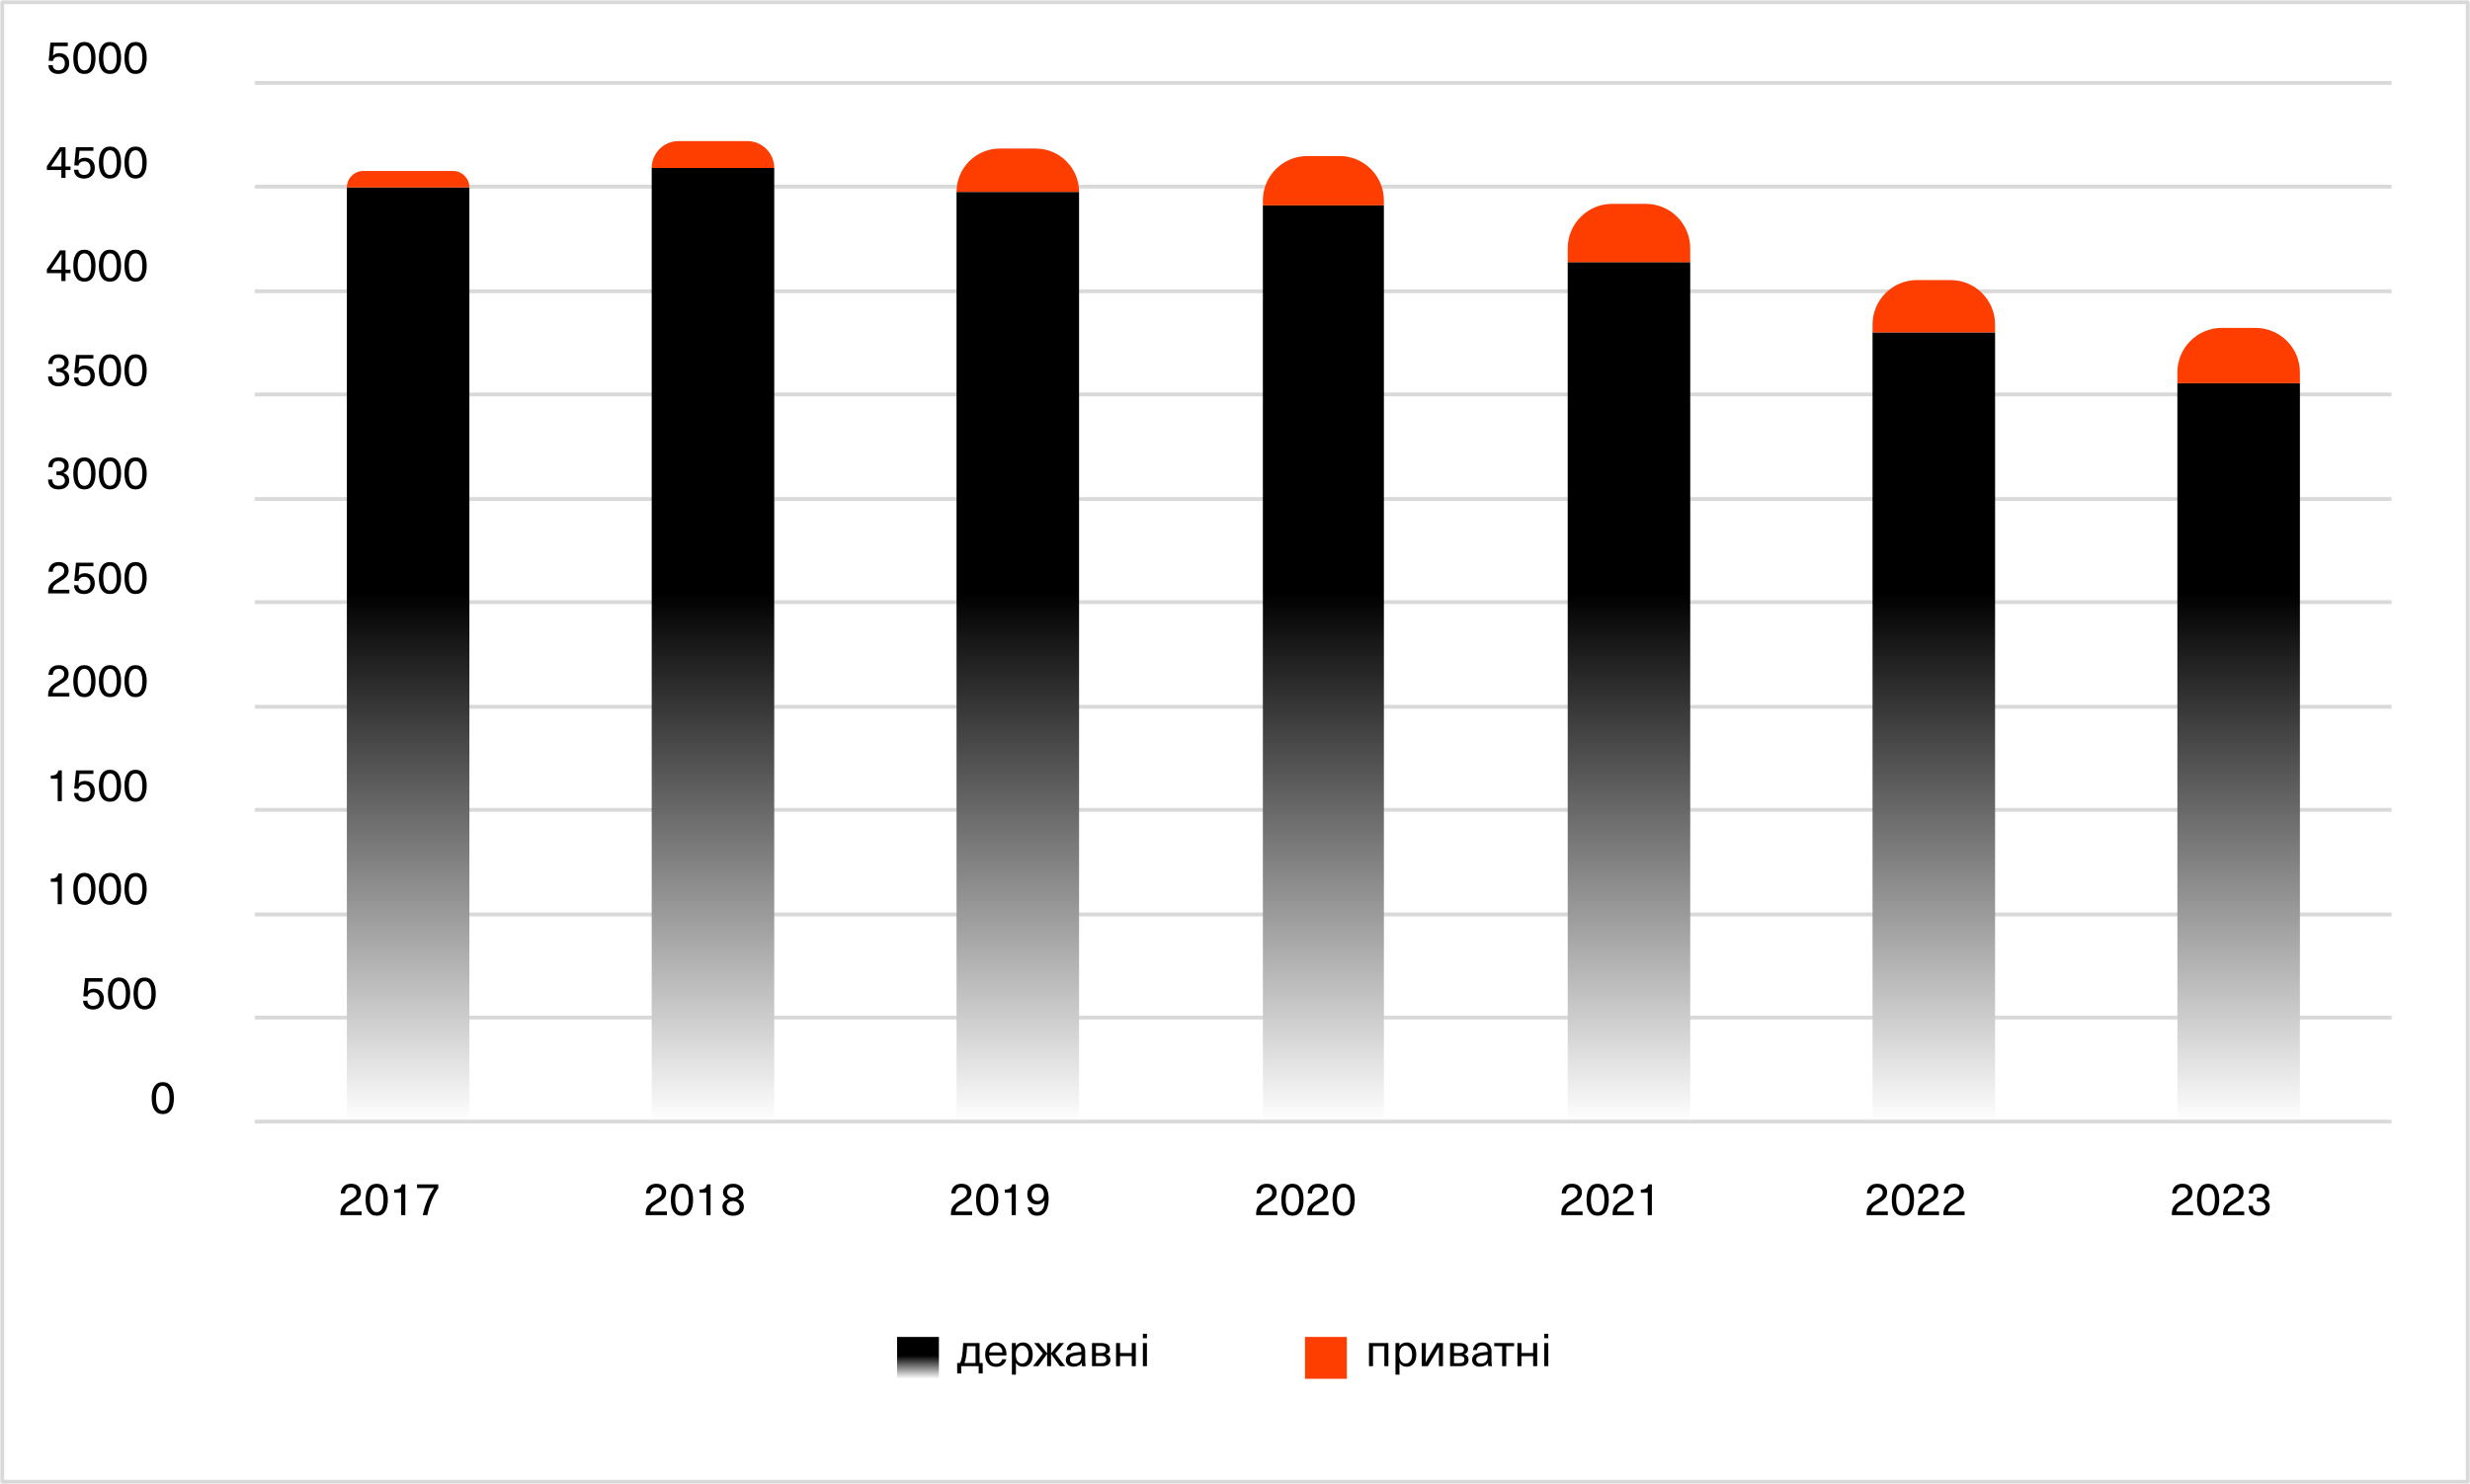 <svg width="2222" height="1335" viewBox="0 0 2222 1335" fill="none" xmlns="http://www.w3.org/2000/svg">
<rect x="0" y="0" width="2222" height="1335" fill="#333333" stroke="none"/>
<g clip-path="url(#clip0_10371_1887)">
<rect width="2222" height="1335" fill="white"/>
<mask id="mask0_10371_1887" style="mask-type:luminance" maskUnits="userSpaceOnUse" x="0" y="0" width="2222" height="1335">
<path d="M2222 0H0V1335H2222V0Z" fill="white"/>
</mask>
<g mask="url(#mask0_10371_1887)">
<path d="M2219.31 1.344H1.344V1332.31H2219.31V1.344Z" fill="white"/>
<path d="M229.189 915.408H2151.43M229.189 822.644H2151.43M229.189 728.535H2151.43M229.189 635.771H2151.43M229.189 541.662H2151.43M229.189 448.898H2151.43M229.189 354.789H2151.43M229.189 262.025H2151.43M229.189 167.916H2151.43M229.189 74.613H2151.43" stroke="#D9D9D9" stroke-width="3.438" stroke-miterlimit="10" stroke-linejoin="round"/>
<path d="M312.033 168.591H422.259V1009.65H312.033V168.591ZM586.268 151.113H696.495V1009.65H586.268V151.113ZM860.49 172.624H970.729V1009.65H860.49V172.624ZM1136.07 184.724H1244.95V1009.65H1136.07V184.724ZM1410.3 235.811H1520.53V1009.65H1410.3V235.811ZM1684.53 298.998H1794.76V1009.65H1684.53V298.998ZM1958.76 344.708H2068.99V1009.65H1958.76V344.708Z" fill="url(#paint0_linear_10371_1887)"/>
<path d="M312.033 168.591C312.033 160.423 318.654 153.802 326.822 153.802H407.471C415.638 153.802 422.259 160.423 422.259 168.591V168.591H312.033V168.591ZM586.268 151.113C586.268 137.748 597.103 126.914 610.468 126.914H672.295C685.66 126.914 696.495 137.748 696.495 151.113V151.113H586.268V151.113ZM860.49 172.624C860.49 151.092 877.945 133.636 899.478 133.636H931.741C953.274 133.636 970.729 151.092 970.729 172.624V172.624H860.49V172.624ZM1136.07 180.358C1136.07 158.267 1153.98 140.358 1176.07 140.358H1204.95C1227.04 140.358 1244.95 158.267 1244.95 180.358V184.724H1136.07V180.358ZM1410.3 223.379C1410.3 201.288 1428.21 183.379 1450.3 183.379H1480.53C1502.62 183.379 1520.53 201.288 1520.53 223.379V235.811H1410.3V223.379ZM1684.53 291.944C1684.53 269.853 1702.43 251.944 1724.53 251.944H1754.76C1776.86 251.944 1794.76 269.853 1794.76 291.944V298.999H1684.53V291.944ZM1958.76 334.965C1958.76 312.874 1976.67 294.965 1998.76 294.965H2028.99C2051.08 294.965 2068.99 312.874 2068.99 334.965V344.709H1958.76V334.965Z" fill="#FE3D00"/>
<path d="M229.189 1008.98H2151.43" stroke="#D9D9D9" stroke-width="3.438" stroke-miterlimit="10" stroke-linejoin="round"/>
<path d="M139.02 977.187C140.742 974.7 143.216 973.456 146.441 973.456C149.666 973.456 152.14 974.7 153.862 977.187C155.584 979.647 156.445 983.2 156.445 987.847C156.445 992.494 155.584 996.061 153.862 998.548C152.14 1001.01 149.666 1002.24 146.441 1002.24C143.216 1002.24 140.742 1001.01 139.02 998.548C137.298 996.061 136.437 992.494 136.437 987.847C136.437 983.2 137.298 979.647 139.02 977.187ZM146.441 976.777C144.473 976.777 142.97 977.72 141.931 979.606C140.892 981.492 140.373 984.239 140.373 987.847C140.373 991.482 140.892 994.257 141.931 996.17C142.97 998.056 144.473 998.999 146.441 998.999C148.436 998.999 149.953 998.056 150.992 996.17C152.031 994.257 152.55 991.482 152.55 987.847C152.55 984.239 152.031 981.492 150.992 979.606C149.953 977.72 148.436 976.777 146.441 976.777Z" fill="black"/>
<path d="M92.159 879.921V883.119H79.653L78.834 891.688H78.915C80.228 890.157 82.086 889.392 84.492 889.392C87.198 889.392 89.357 890.225 90.969 891.893C92.609 893.533 93.43 895.733 93.43 898.494C93.43 901.418 92.541 903.755 90.764 905.505C89.015 907.254 86.678 908.129 83.754 908.129C81.02 908.129 78.834 907.418 77.194 905.997C75.581 904.575 74.775 902.648 74.775 900.216H78.629C78.656 901.664 79.134 902.799 80.064 903.619C81.02 904.439 82.25 904.849 83.754 904.849C85.53 904.849 86.938 904.302 87.977 903.209C89.015 902.088 89.534 900.557 89.534 898.617C89.534 896.731 89.029 895.255 88.017 894.189C87.034 893.123 85.68 892.59 83.959 892.59C81.143 892.59 79.394 893.888 78.71 896.485L74.98 896.239L76.496 879.921H92.159ZM99.683 883.078C101.405 880.59 103.879 879.347 107.104 879.347C110.329 879.347 112.803 880.59 114.525 883.078C116.247 885.538 117.108 889.091 117.108 893.738C117.108 898.384 116.247 901.951 114.525 904.439C112.803 906.899 110.329 908.129 107.104 908.129C103.879 908.129 101.405 906.899 99.683 904.439C97.961 901.951 97.1 898.384 97.1 893.738C97.1 889.091 97.961 885.538 99.683 883.078ZM107.104 882.668C105.136 882.668 103.633 883.611 102.594 885.497C101.555 887.383 101.036 890.13 101.036 893.738C101.036 897.373 101.555 900.147 102.594 902.061C103.633 903.947 105.136 904.89 107.104 904.89C109.099 904.89 110.616 903.947 111.655 902.061C112.694 900.147 113.213 897.373 113.213 893.738C113.213 890.13 112.694 887.383 111.655 885.497C110.616 883.611 109.099 882.668 107.104 882.668ZM122.705 883.078C124.427 880.59 126.901 879.347 130.126 879.347C133.352 879.347 135.825 880.59 137.547 883.078C139.269 885.538 140.13 889.091 140.13 893.738C140.13 898.384 139.269 901.951 137.547 904.439C135.825 906.899 133.352 908.129 130.126 908.129C126.901 908.129 124.427 906.899 122.705 904.439C120.983 901.951 120.122 898.384 120.122 893.738C120.122 889.091 120.983 885.538 122.705 883.078ZM130.126 882.668C128.158 882.668 126.655 883.611 125.616 885.497C124.578 887.383 124.058 890.13 124.058 893.738C124.058 897.373 124.578 900.147 125.616 902.061C126.655 903.947 128.158 904.89 130.126 904.89C132.122 904.89 133.639 903.947 134.677 902.061C135.716 900.147 136.235 897.373 136.235 893.738C136.235 890.13 135.716 887.383 134.677 885.497C133.639 883.611 132.122 882.668 130.126 882.668Z" fill="black"/>
<path d="M55.616 785.811V813.445H51.885V793.314H45.694V790.444C47.853 790.444 49.438 790.089 50.45 789.378C51.488 788.668 52.144 787.479 52.418 785.811H55.616ZM68.511 788.968C70.233 786.481 72.707 785.237 75.932 785.237C79.157 785.237 81.631 786.481 83.353 788.968C85.075 791.428 85.936 794.982 85.936 799.628C85.936 804.275 85.075 807.842 83.353 810.329C81.631 812.789 79.157 814.019 75.932 814.019C72.707 814.019 70.233 812.789 68.511 810.329C66.789 807.842 65.928 804.275 65.928 799.628C65.928 794.982 66.789 791.428 68.511 788.968ZM75.932 788.558C73.964 788.558 72.461 789.501 71.422 791.387C70.383 793.273 69.864 796.02 69.864 799.628C69.864 803.264 70.383 806.038 71.422 807.951C72.461 809.837 73.964 810.78 75.932 810.78C77.927 810.78 79.445 809.837 80.483 807.951C81.522 806.038 82.041 803.264 82.041 799.628C82.041 796.02 81.522 793.273 80.483 791.387C79.445 789.501 77.927 788.558 75.932 788.558ZM91.534 788.968C93.256 786.481 95.729 785.237 98.955 785.237C102.18 785.237 104.654 786.481 106.376 788.968C108.098 791.428 108.959 794.982 108.959 799.628C108.959 804.275 108.098 807.842 106.376 810.329C104.654 812.789 102.18 814.019 98.955 814.019C95.729 814.019 93.256 812.789 91.534 810.329C89.812 807.842 88.951 804.275 88.951 799.628C88.951 794.982 89.812 791.428 91.534 788.968ZM98.955 788.558C96.987 788.558 95.483 789.501 94.445 791.387C93.406 793.273 92.887 796.02 92.887 799.628C92.887 803.264 93.406 806.038 94.445 807.951C95.483 809.837 96.987 810.78 98.955 810.78C100.95 810.78 102.467 809.837 103.506 807.951C104.544 806.038 105.064 803.264 105.064 799.628C105.064 796.02 104.544 793.273 103.506 791.387C102.467 789.501 100.95 788.558 98.955 788.558ZM114.556 788.968C116.278 786.481 118.752 785.237 121.977 785.237C125.202 785.237 127.676 786.481 129.398 788.968C131.12 791.428 131.981 794.982 131.981 799.628C131.981 804.275 131.12 807.842 129.398 810.329C127.676 812.789 125.202 814.019 121.977 814.019C118.752 814.019 116.278 812.789 114.556 810.329C112.834 807.842 111.973 804.275 111.973 799.628C111.973 794.982 112.834 791.428 114.556 788.968ZM121.977 788.558C120.009 788.558 118.506 789.501 117.467 791.387C116.428 793.273 115.909 796.02 115.909 799.628C115.909 803.264 116.428 806.038 117.467 807.951C118.506 809.837 120.009 810.78 121.977 810.78C123.972 810.78 125.489 809.837 126.528 807.951C127.567 806.038 128.086 803.264 128.086 799.628C128.086 796.02 127.567 793.273 126.528 791.387C125.489 789.501 123.972 788.558 121.977 788.558Z" fill="black"/>
<path d="M55.616 693.05V720.684H51.885V700.553H45.694V697.683C47.853 697.683 49.438 697.327 50.45 696.617C51.488 695.906 52.144 694.717 52.418 693.05H55.616ZM84.009 693.05V696.248H71.504L70.684 704.817H70.766C72.078 703.286 73.937 702.521 76.342 702.521C79.048 702.521 81.207 703.354 82.82 705.022C84.46 706.662 85.28 708.862 85.28 711.623C85.28 714.547 84.392 716.884 82.615 718.634C80.866 720.383 78.529 721.258 75.604 721.258C72.871 721.258 70.684 720.547 69.044 719.126C67.431 717.704 66.625 715.777 66.625 713.345H70.479C70.507 714.793 70.985 715.928 71.914 716.748C72.871 717.568 74.101 717.978 75.604 717.978C77.381 717.978 78.788 717.431 79.827 716.338C80.866 715.217 81.385 713.686 81.385 711.746C81.385 709.86 80.879 708.384 79.868 707.318C78.884 706.252 77.531 705.719 75.809 705.719C72.994 705.719 71.245 707.017 70.561 709.614L66.83 709.368L68.347 693.05H84.009ZM91.534 696.207C93.256 693.719 95.729 692.476 98.955 692.476C102.18 692.476 104.654 693.719 106.376 696.207C108.098 698.667 108.959 702.22 108.959 706.867C108.959 711.513 108.098 715.08 106.376 717.568C104.654 720.028 102.18 721.258 98.955 721.258C95.729 721.258 93.256 720.028 91.534 717.568C89.812 715.08 88.951 711.513 88.951 706.867C88.951 702.22 89.812 698.667 91.534 696.207ZM98.955 695.797C96.987 695.797 95.483 696.74 94.445 698.626C93.406 700.512 92.887 703.259 92.887 706.867C92.887 710.502 93.406 713.276 94.445 715.19C95.483 717.076 96.987 718.019 98.955 718.019C100.95 718.019 102.467 717.076 103.506 715.19C104.544 713.276 105.064 710.502 105.064 706.867C105.064 703.259 104.544 700.512 103.506 698.626C102.467 696.74 100.95 695.797 98.955 695.797ZM114.556 696.207C116.278 693.719 118.752 692.476 121.977 692.476C125.202 692.476 127.676 693.719 129.398 696.207C131.12 698.667 131.981 702.22 131.981 706.867C131.981 711.513 131.12 715.08 129.398 717.568C127.676 720.028 125.202 721.258 121.977 721.258C118.752 721.258 116.278 720.028 114.556 717.568C112.834 715.08 111.973 711.513 111.973 706.867C111.973 702.22 112.834 698.667 114.556 696.207ZM121.977 695.797C120.009 695.797 118.506 696.74 117.467 698.626C116.428 700.512 115.909 703.259 115.909 706.867C115.909 710.502 116.428 713.276 117.467 715.19C118.506 717.076 120.009 718.019 121.977 718.019C123.972 718.019 125.489 717.076 126.528 715.19C127.567 713.276 128.086 710.502 128.086 706.867C128.086 703.259 127.567 700.512 126.528 698.626C125.489 696.74 123.972 695.797 121.977 695.797Z" fill="black"/>
<path d="M52.91 598.366C55.561 598.366 57.693 599.077 59.306 600.498C60.918 601.892 61.725 603.751 61.725 606.074C61.725 607.25 61.547 608.302 61.192 609.231C60.864 610.161 60.317 611.022 59.552 611.814C58.786 612.58 58.007 613.249 57.215 613.823C56.449 614.37 55.424 615.012 54.14 615.75C51.488 617.281 49.712 618.593 48.81 619.686C47.935 620.752 47.484 621.969 47.457 623.335H62.381V626.574H43.316C43.288 626.383 43.275 626.11 43.275 625.754C43.275 622.994 43.808 620.752 44.874 619.03C45.967 617.281 48.154 615.45 51.434 613.536C53.812 612.142 55.465 610.967 56.395 610.01C57.324 609.026 57.789 607.742 57.789 606.156C57.789 604.817 57.338 603.737 56.436 602.917C55.561 602.07 54.372 601.646 52.869 601.646C49.507 601.646 47.716 603.45 47.498 607.058H43.644C43.753 604.325 44.628 602.193 46.268 600.662C47.935 599.132 50.149 598.366 52.91 598.366ZM68.511 602.097C70.233 599.61 72.707 598.366 75.932 598.366C79.157 598.366 81.631 599.61 83.353 602.097C85.075 604.557 85.936 608.111 85.936 612.757C85.936 617.404 85.075 620.971 83.353 623.458C81.631 625.918 79.157 627.148 75.932 627.148C72.707 627.148 70.233 625.918 68.511 623.458C66.789 620.971 65.928 617.404 65.928 612.757C65.928 608.111 66.789 604.557 68.511 602.097ZM75.932 601.687C73.964 601.687 72.461 602.63 71.422 604.516C70.383 606.402 69.864 609.149 69.864 612.757C69.864 616.393 70.383 619.167 71.422 621.08C72.461 622.966 73.964 623.909 75.932 623.909C77.927 623.909 79.445 622.966 80.483 621.08C81.522 619.167 82.041 616.393 82.041 612.757C82.041 609.149 81.522 606.402 80.483 604.516C79.445 602.63 77.927 601.687 75.932 601.687ZM91.534 602.097C93.256 599.61 95.729 598.366 98.955 598.366C102.18 598.366 104.654 599.61 106.376 602.097C108.098 604.557 108.959 608.111 108.959 612.757C108.959 617.404 108.098 620.971 106.376 623.458C104.654 625.918 102.18 627.148 98.955 627.148C95.729 627.148 93.256 625.918 91.534 623.458C89.812 620.971 88.951 617.404 88.951 612.757C88.951 608.111 89.812 604.557 91.534 602.097ZM98.955 601.687C96.987 601.687 95.483 602.63 94.445 604.516C93.406 606.402 92.887 609.149 92.887 612.757C92.887 616.393 93.406 619.167 94.445 621.08C95.483 622.966 96.987 623.909 98.955 623.909C100.95 623.909 102.467 622.966 103.506 621.08C104.544 619.167 105.064 616.393 105.064 612.757C105.064 609.149 104.544 606.402 103.506 604.516C102.467 602.63 100.95 601.687 98.955 601.687ZM114.556 602.097C116.278 599.61 118.752 598.366 121.977 598.366C125.202 598.366 127.676 599.61 129.398 602.097C131.12 604.557 131.981 608.111 131.981 612.757C131.981 617.404 131.12 620.971 129.398 623.458C127.676 625.918 125.202 627.148 121.977 627.148C118.752 627.148 116.278 625.918 114.556 623.458C112.834 620.971 111.973 617.404 111.973 612.757C111.973 608.111 112.834 604.557 114.556 602.097ZM121.977 601.687C120.009 601.687 118.506 602.63 117.467 604.516C116.428 606.402 115.909 609.149 115.909 612.757C115.909 616.393 116.428 619.167 117.467 621.08C118.506 622.966 120.009 623.909 121.977 623.909C123.972 623.909 125.489 622.966 126.528 621.08C127.567 619.167 128.086 616.393 128.086 612.757C128.086 609.149 127.567 606.402 126.528 604.516C125.489 602.63 123.972 601.687 121.977 601.687Z" fill="black"/>
<path d="M52.91 505.601C55.561 505.601 57.693 506.311 59.306 507.733C60.918 509.127 61.725 510.985 61.725 513.309C61.725 514.484 61.547 515.536 61.192 516.466C60.864 517.395 60.317 518.256 59.552 519.049C58.786 519.814 58.007 520.484 57.215 521.058C56.449 521.604 55.424 522.247 54.14 522.985C51.488 524.515 49.712 525.827 48.81 526.921C47.935 527.987 47.484 529.203 47.457 530.57H62.381V533.809H43.316C43.288 533.617 43.275 533.344 43.275 532.989C43.275 530.228 43.808 527.987 44.874 526.265C45.967 524.515 48.154 522.684 51.434 520.771C53.812 519.377 55.465 518.201 56.395 517.245C57.324 516.261 57.789 514.976 57.789 513.391C57.789 512.051 57.338 510.972 56.436 510.152C55.561 509.304 54.372 508.881 52.869 508.881C49.507 508.881 47.716 510.685 47.498 514.293H43.644C43.753 511.559 44.628 509.427 46.268 507.897C47.935 506.366 50.149 505.601 52.91 505.601ZM84.009 506.175V509.373H71.504L70.684 517.942H70.766C72.078 516.411 73.937 515.646 76.342 515.646C79.048 515.646 81.207 516.479 82.82 518.147C84.46 519.787 85.28 521.987 85.28 524.748C85.28 527.672 84.392 530.009 82.615 531.759C80.866 533.508 78.529 534.383 75.604 534.383C72.871 534.383 70.684 533.672 69.044 532.251C67.431 530.829 66.625 528.902 66.625 526.47H70.479C70.507 527.918 70.985 529.053 71.914 529.873C72.871 530.693 74.101 531.103 75.604 531.103C77.381 531.103 78.788 530.556 79.827 529.463C80.866 528.342 81.385 526.811 81.385 524.871C81.385 522.985 80.879 521.509 79.868 520.443C78.884 519.377 77.531 518.844 75.809 518.844C72.994 518.844 71.245 520.142 70.561 522.739L66.83 522.493L68.347 506.175H84.009ZM91.534 509.332C93.256 506.844 95.729 505.601 98.955 505.601C102.18 505.601 104.654 506.844 106.376 509.332C108.098 511.792 108.959 515.345 108.959 519.992C108.959 524.638 108.098 528.205 106.376 530.693C104.654 533.153 102.18 534.383 98.955 534.383C95.729 534.383 93.256 533.153 91.534 530.693C89.812 528.205 88.951 524.638 88.951 519.992C88.951 515.345 89.812 511.792 91.534 509.332ZM98.955 508.922C96.987 508.922 95.483 509.865 94.445 511.751C93.406 513.637 92.887 516.384 92.887 519.992C92.887 523.627 93.406 526.401 94.445 528.315C95.483 530.201 96.987 531.144 98.955 531.144C100.95 531.144 102.467 530.201 103.506 528.315C104.544 526.401 105.064 523.627 105.064 519.992C105.064 516.384 104.544 513.637 103.506 511.751C102.467 509.865 100.95 508.922 98.955 508.922ZM114.556 509.332C116.278 506.844 118.752 505.601 121.977 505.601C125.202 505.601 127.676 506.844 129.398 509.332C131.12 511.792 131.981 515.345 131.981 519.992C131.981 524.638 131.12 528.205 129.398 530.693C127.676 533.153 125.202 534.383 121.977 534.383C118.752 534.383 116.278 533.153 114.556 530.693C112.834 528.205 111.973 524.638 111.973 519.992C111.973 515.345 112.834 511.792 114.556 509.332ZM121.977 508.922C120.009 508.922 118.506 509.865 117.467 511.751C116.428 513.637 115.909 516.384 115.909 519.992C115.909 523.627 116.428 526.401 117.467 528.315C118.506 530.201 120.009 531.144 121.977 531.144C123.972 531.144 125.489 530.201 126.528 528.315C127.567 526.401 128.086 523.627 128.086 519.992C128.086 516.384 127.567 513.637 126.528 511.751C125.489 509.865 123.972 508.922 121.977 508.922Z" fill="black"/>
<path d="M52.746 411.491C55.534 411.491 57.734 412.175 59.347 413.541C60.987 414.908 61.807 416.739 61.807 419.035C61.807 422.151 60.208 424.297 57.01 425.472V425.554C58.814 426.156 60.139 427.017 60.987 428.137C61.834 429.231 62.258 430.666 62.258 432.442C62.258 434.766 61.383 436.652 59.634 438.1C57.884 439.549 55.602 440.273 52.787 440.273C49.753 440.273 47.402 439.494 45.735 437.936C44.067 436.378 43.234 434.192 43.234 431.376H47.047C47.047 433.208 47.539 434.615 48.523 435.599C49.507 436.556 50.928 437.034 52.787 437.034C54.454 437.034 55.807 436.597 56.846 435.722C57.884 434.848 58.404 433.713 58.404 432.319C58.404 430.707 57.843 429.477 56.723 428.629C55.602 427.755 53.976 427.317 51.844 427.317H50.737V424.16H51.844C53.73 424.16 55.219 423.737 56.313 422.889C57.433 422.015 57.994 420.839 57.994 419.363C57.994 417.969 57.502 416.849 56.518 416.001C55.534 415.154 54.222 414.73 52.582 414.73C49.056 414.73 47.293 416.562 47.293 420.224H43.48C43.48 417.491 44.3 415.359 45.94 413.828C47.607 412.27 49.876 411.491 52.746 411.491ZM68.511 415.222C70.233 412.735 72.707 411.491 75.932 411.491C79.157 411.491 81.631 412.735 83.353 415.222C85.075 417.682 85.936 421.236 85.936 425.882C85.936 430.529 85.075 434.096 83.353 436.583C81.631 439.043 79.157 440.273 75.932 440.273C72.707 440.273 70.233 439.043 68.511 436.583C66.789 434.096 65.928 430.529 65.928 425.882C65.928 421.236 66.789 417.682 68.511 415.222ZM75.932 414.812C73.964 414.812 72.461 415.755 71.422 417.641C70.383 419.527 69.864 422.274 69.864 425.882C69.864 429.518 70.383 432.292 71.422 434.205C72.461 436.091 73.964 437.034 75.932 437.034C77.927 437.034 79.445 436.091 80.483 434.205C81.522 432.292 82.041 429.518 82.041 425.882C82.041 422.274 81.522 419.527 80.483 417.641C79.445 415.755 77.927 414.812 75.932 414.812ZM91.534 415.222C93.256 412.735 95.729 411.491 98.955 411.491C102.18 411.491 104.654 412.735 106.376 415.222C108.098 417.682 108.959 421.236 108.959 425.882C108.959 430.529 108.098 434.096 106.376 436.583C104.654 439.043 102.18 440.273 98.955 440.273C95.729 440.273 93.256 439.043 91.534 436.583C89.812 434.096 88.951 430.529 88.951 425.882C88.951 421.236 89.812 417.682 91.534 415.222ZM98.955 414.812C96.987 414.812 95.483 415.755 94.445 417.641C93.406 419.527 92.887 422.274 92.887 425.882C92.887 429.518 93.406 432.292 94.445 434.205C95.483 436.091 96.987 437.034 98.955 437.034C100.95 437.034 102.467 436.091 103.506 434.205C104.544 432.292 105.064 429.518 105.064 425.882C105.064 422.274 104.544 419.527 103.506 417.641C102.467 415.755 100.95 414.812 98.955 414.812ZM114.556 415.222C116.278 412.735 118.752 411.491 121.977 411.491C125.202 411.491 127.676 412.735 129.398 415.222C131.12 417.682 131.981 421.236 131.981 425.882C131.981 430.529 131.12 434.096 129.398 436.583C127.676 439.043 125.202 440.273 121.977 440.273C118.752 440.273 116.278 439.043 114.556 436.583C112.834 434.096 111.973 430.529 111.973 425.882C111.973 421.236 112.834 417.682 114.556 415.222ZM121.977 414.812C120.009 414.812 118.506 415.755 117.467 417.641C116.428 419.527 115.909 422.274 115.909 425.882C115.909 429.518 116.428 432.292 117.467 434.205C118.506 436.091 120.009 437.034 121.977 437.034C123.972 437.034 125.489 436.091 126.528 434.205C127.567 432.292 128.086 429.518 128.086 425.882C128.086 422.274 127.567 419.527 126.528 417.641C125.489 415.755 123.972 414.812 121.977 414.812Z" fill="black"/>
<path d="M52.746 318.729C55.534 318.729 57.734 319.413 59.347 320.779C60.987 322.146 61.807 323.977 61.807 326.273C61.807 329.389 60.208 331.535 57.01 332.71V332.792C58.814 333.394 60.139 334.255 60.987 335.375C61.834 336.469 62.258 337.904 62.258 339.68C62.258 342.004 61.383 343.89 59.634 345.338C57.884 346.787 55.602 347.512 52.787 347.512C49.753 347.512 47.402 346.732 45.735 345.174C44.067 343.616 43.234 341.43 43.234 338.614H47.047C47.047 340.446 47.539 341.853 48.523 342.837C49.507 343.794 50.928 344.272 52.787 344.272C54.454 344.272 55.807 343.835 56.846 342.96C57.884 342.086 58.404 340.951 58.404 339.557C58.404 337.945 57.843 336.715 56.723 335.867C55.602 334.993 53.976 334.555 51.844 334.555H50.737V331.398H51.844C53.73 331.398 55.219 330.975 56.313 330.127C57.433 329.253 57.994 328.077 57.994 326.601C57.994 325.207 57.502 324.087 56.518 323.239C55.534 322.392 54.222 321.968 52.582 321.968C49.056 321.968 47.293 323.8 47.293 327.462H43.48C43.48 324.729 44.3 322.597 45.94 321.066C47.607 319.508 49.876 318.729 52.746 318.729ZM84.009 319.303V322.501H71.504L70.684 331.07H70.766C72.078 329.54 73.937 328.774 76.342 328.774C79.048 328.774 81.207 329.608 82.82 331.275C84.46 332.915 85.28 335.116 85.28 337.876C85.28 340.801 84.392 343.138 82.615 344.887C80.866 346.637 78.529 347.512 75.604 347.512C72.871 347.512 70.684 346.801 69.044 345.379C67.431 343.958 66.625 342.031 66.625 339.598H70.479C70.507 341.047 70.985 342.181 71.914 343.001C72.871 343.821 74.101 344.232 75.604 344.232C77.381 344.232 78.788 343.685 79.827 342.591C80.866 341.471 81.385 339.94 81.385 337.999C81.385 336.113 80.879 334.637 79.868 333.571C78.884 332.505 77.531 331.972 75.809 331.972C72.994 331.972 71.245 333.271 70.561 335.867L66.83 335.621L68.347 319.303H84.009ZM91.534 322.46C93.256 319.973 95.729 318.729 98.955 318.729C102.18 318.729 104.654 319.973 106.376 322.46C108.098 324.92 108.959 328.474 108.959 333.12C108.959 337.767 108.098 341.334 106.376 343.821C104.654 346.281 102.18 347.512 98.955 347.512C95.729 347.512 93.256 346.281 91.534 343.821C89.812 341.334 88.951 337.767 88.951 333.12C88.951 328.474 89.812 324.92 91.534 322.46ZM98.955 322.05C96.987 322.05 95.483 322.993 94.445 324.879C93.406 326.765 92.887 329.512 92.887 333.12C92.887 336.756 93.406 339.53 94.445 341.443C95.483 343.329 96.987 344.272 98.955 344.272C100.95 344.272 102.467 343.329 103.506 341.443C104.544 339.53 105.064 336.756 105.064 333.12C105.064 329.512 104.544 326.765 103.506 324.879C102.467 322.993 100.95 322.05 98.955 322.05ZM114.556 322.46C116.278 319.973 118.752 318.729 121.977 318.729C125.202 318.729 127.676 319.973 129.398 322.46C131.12 324.92 131.981 328.474 131.981 333.12C131.981 337.767 131.12 341.334 129.398 343.821C127.676 346.281 125.202 347.512 121.977 347.512C118.752 347.512 116.278 346.281 114.556 343.821C112.834 341.334 111.973 337.767 111.973 333.12C111.973 328.474 112.834 324.92 114.556 322.46ZM121.977 322.05C120.009 322.05 118.506 322.993 117.467 324.879C116.428 326.765 115.909 329.512 115.909 333.12C115.909 336.756 116.428 339.53 117.467 341.443C118.506 343.329 120.009 344.272 121.977 344.272C123.972 344.272 125.489 343.329 126.528 341.443C127.567 339.53 128.086 336.756 128.086 333.12C128.086 329.512 127.567 326.765 126.528 324.879C125.489 322.993 123.972 322.05 121.977 322.05Z" fill="black"/>
<path d="M63.447 242.578V245.694H58.937V252.828H55.206V245.694H42.168V242.291L53.894 225.194H58.937V242.578H63.447ZM48.933 238.027L45.776 242.578H55.247V238.806C55.247 235.389 55.288 231.959 55.37 228.515H55.288C53.347 231.522 51.229 234.692 48.933 238.027ZM68.511 228.351C70.233 225.864 72.707 224.62 75.932 224.62C79.157 224.62 81.631 225.864 83.353 228.351C85.075 230.811 85.936 234.364 85.936 239.011C85.936 243.658 85.075 247.225 83.353 249.712C81.631 252.172 79.157 253.402 75.932 253.402C72.707 253.402 70.233 252.172 68.511 249.712C66.789 247.225 65.928 243.658 65.928 239.011C65.928 234.364 66.789 230.811 68.511 228.351ZM75.932 227.941C73.964 227.941 72.461 228.884 71.422 230.77C70.383 232.656 69.864 235.403 69.864 239.011C69.864 242.646 70.383 245.421 71.422 247.334C72.461 249.22 73.964 250.163 75.932 250.163C77.927 250.163 79.445 249.22 80.483 247.334C81.522 245.421 82.041 242.646 82.041 239.011C82.041 235.403 81.522 232.656 80.483 230.77C79.445 228.884 77.927 227.941 75.932 227.941ZM91.534 228.351C93.256 225.864 95.729 224.62 98.955 224.62C102.18 224.62 104.654 225.864 106.376 228.351C108.098 230.811 108.959 234.364 108.959 239.011C108.959 243.658 108.098 247.225 106.376 249.712C104.654 252.172 102.18 253.402 98.955 253.402C95.729 253.402 93.256 252.172 91.534 249.712C89.812 247.225 88.951 243.658 88.951 239.011C88.951 234.364 89.812 230.811 91.534 228.351ZM98.955 227.941C96.987 227.941 95.483 228.884 94.445 230.77C93.406 232.656 92.887 235.403 92.887 239.011C92.887 242.646 93.406 245.421 94.445 247.334C95.483 249.22 96.987 250.163 98.955 250.163C100.95 250.163 102.467 249.22 103.506 247.334C104.544 245.421 105.064 242.646 105.064 239.011C105.064 235.403 104.544 232.656 103.506 230.77C102.467 228.884 100.95 227.941 98.955 227.941ZM114.556 228.351C116.278 225.864 118.752 224.62 121.977 224.62C125.202 224.62 127.676 225.864 129.398 228.351C131.12 230.811 131.981 234.364 131.981 239.011C131.981 243.658 131.12 247.225 129.398 249.712C127.676 252.172 125.202 253.402 121.977 253.402C118.752 253.402 116.278 252.172 114.556 249.712C112.834 247.225 111.973 243.658 111.973 239.011C111.973 234.364 112.834 230.811 114.556 228.351ZM121.977 227.941C120.009 227.941 118.506 228.884 117.467 230.77C116.428 232.656 115.909 235.403 115.909 239.011C115.909 242.646 116.428 245.421 117.467 247.334C118.506 249.22 120.009 250.163 121.977 250.163C123.972 250.163 125.489 249.22 126.528 247.334C127.567 245.421 128.086 242.646 128.086 239.011C128.086 235.403 127.567 232.656 126.528 230.77C125.489 228.884 123.972 227.941 121.977 227.941Z" fill="black"/>
<path d="M63.447 149.812V152.928H58.937V160.062H55.206V152.928H42.168V149.526L53.894 132.428H58.937V149.812H63.447ZM48.933 145.261L45.776 149.812H55.247V146.04C55.247 142.624 55.288 139.193 55.37 135.749H55.288C53.347 138.756 51.229 141.927 48.933 145.261ZM84.009 132.428V135.626H71.504L70.684 144.195H70.766C72.078 142.665 73.937 141.899 76.342 141.899C79.048 141.899 81.207 142.733 82.82 144.4C84.46 146.04 85.28 148.241 85.28 151.001C85.28 153.926 84.392 156.263 82.615 158.012C80.866 159.762 78.529 160.637 75.604 160.637C72.871 160.637 70.684 159.926 69.044 158.504C67.431 157.083 66.625 155.156 66.625 152.723H70.479C70.507 154.172 70.985 155.306 71.914 156.126C72.871 156.946 74.101 157.357 75.604 157.357C77.381 157.357 78.788 156.81 79.827 155.716C80.866 154.596 81.385 153.065 81.385 151.124C81.385 149.238 80.879 147.762 79.868 146.696C78.884 145.63 77.531 145.097 75.809 145.097C72.994 145.097 71.245 146.396 70.561 148.992L66.83 148.746L68.347 132.428H84.009ZM91.534 135.585C93.256 133.098 95.729 131.854 98.955 131.854C102.18 131.854 104.654 133.098 106.376 135.585C108.098 138.045 108.959 141.599 108.959 146.245C108.959 150.892 108.098 154.459 106.376 156.946C104.654 159.406 102.18 160.637 98.955 160.637C95.729 160.637 93.256 159.406 91.534 156.946C89.812 154.459 88.951 150.892 88.951 146.245C88.951 141.599 89.812 138.045 91.534 135.585ZM98.955 135.175C96.987 135.175 95.483 136.118 94.445 138.004C93.406 139.89 92.887 142.637 92.887 146.245C92.887 149.881 93.406 152.655 94.445 154.568C95.483 156.454 96.987 157.397 98.955 157.397C100.95 157.397 102.467 156.454 103.506 154.568C104.544 152.655 105.064 149.881 105.064 146.245C105.064 142.637 104.544 139.89 103.506 138.004C102.467 136.118 100.95 135.175 98.955 135.175ZM114.556 135.585C116.278 133.098 118.752 131.854 121.977 131.854C125.202 131.854 127.676 133.098 129.398 135.585C131.12 138.045 131.981 141.599 131.981 146.245C131.981 150.892 131.12 154.459 129.398 156.946C127.676 159.406 125.202 160.637 121.977 160.637C118.752 160.637 116.278 159.406 114.556 156.946C112.834 154.459 111.973 150.892 111.973 146.245C111.973 141.599 112.834 138.045 114.556 135.585ZM121.977 135.175C120.009 135.175 118.506 136.118 117.467 138.004C116.428 139.89 115.909 142.637 115.909 146.245C115.909 149.881 116.428 152.655 117.467 154.568C118.506 156.454 120.009 157.397 121.977 157.397C123.972 157.397 125.489 156.454 126.528 154.568C127.567 152.655 128.086 149.881 128.086 146.245C128.086 142.637 127.567 139.89 126.528 138.004C125.489 136.118 123.972 135.175 121.977 135.175Z" fill="black"/>
<path d="M60.987 38.319V41.517H48.482L47.662 50.086H47.744C49.056 48.556 50.914 47.79 53.32 47.79C56.026 47.79 58.185 48.624 59.798 50.291C61.438 51.931 62.258 54.132 62.258 56.892C62.258 59.817 61.369 62.154 59.593 63.903C57.843 65.653 55.506 66.527 52.582 66.527C49.848 66.527 47.662 65.817 46.022 64.395C44.409 62.974 43.603 61.047 43.603 58.614H47.457C47.484 60.063 47.962 61.197 48.892 62.017C49.848 62.837 51.078 63.247 52.582 63.247C54.358 63.247 55.766 62.7 56.805 61.607C57.843 60.486 58.363 58.956 58.363 57.015C58.363 55.129 57.857 53.653 56.846 52.587C55.862 51.521 54.509 50.988 52.787 50.988C49.971 50.988 48.222 52.286 47.539 54.883L43.808 54.637L45.325 38.319H60.987ZM68.511 41.476C70.233 38.989 72.707 37.745 75.932 37.745C79.157 37.745 81.631 38.989 83.353 41.476C85.075 43.936 85.936 47.489 85.936 52.136C85.936 56.783 85.075 60.35 83.353 62.837C81.631 65.297 79.157 66.527 75.932 66.527C72.707 66.527 70.233 65.297 68.511 62.837C66.789 60.35 65.928 56.783 65.928 52.136C65.928 47.489 66.789 43.936 68.511 41.476ZM75.932 41.066C73.964 41.066 72.461 42.009 71.422 43.895C70.383 45.781 69.864 48.528 69.864 52.136C69.864 55.772 70.383 58.546 71.422 60.459C72.461 62.345 73.964 63.288 75.932 63.288C77.927 63.288 79.445 62.345 80.483 60.459C81.522 58.546 82.041 55.772 82.041 52.136C82.041 48.528 81.522 45.781 80.483 43.895C79.445 42.009 77.927 41.066 75.932 41.066ZM91.534 41.476C93.256 38.989 95.729 37.745 98.955 37.745C102.18 37.745 104.654 38.989 106.376 41.476C108.098 43.936 108.959 47.489 108.959 52.136C108.959 56.783 108.098 60.35 106.376 62.837C104.654 65.297 102.18 66.527 98.955 66.527C95.729 66.527 93.256 65.297 91.534 62.837C89.812 60.35 88.951 56.783 88.951 52.136C88.951 47.489 89.812 43.936 91.534 41.476ZM98.955 41.066C96.987 41.066 95.483 42.009 94.445 43.895C93.406 45.781 92.887 48.528 92.887 52.136C92.887 55.772 93.406 58.546 94.445 60.459C95.483 62.345 96.987 63.288 98.955 63.288C100.95 63.288 102.467 62.345 103.506 60.459C104.544 58.546 105.064 55.772 105.064 52.136C105.064 48.528 104.544 45.781 103.506 43.895C102.467 42.009 100.95 41.066 98.955 41.066ZM114.556 41.476C116.278 38.989 118.752 37.745 121.977 37.745C125.202 37.745 127.676 38.989 129.398 41.476C131.12 43.936 131.981 47.489 131.981 52.136C131.981 56.783 131.12 60.35 129.398 62.837C127.676 65.297 125.202 66.527 121.977 66.527C118.752 66.527 116.278 65.297 114.556 62.837C112.834 60.35 111.973 56.783 111.973 52.136C111.973 47.489 112.834 43.936 114.556 41.476ZM121.977 41.066C120.009 41.066 118.506 42.009 117.467 43.895C116.428 45.781 115.909 48.528 115.909 52.136C115.909 55.772 116.428 58.546 117.467 60.459C118.506 62.345 120.009 63.288 121.977 63.288C123.972 63.288 125.489 62.345 126.528 60.459C127.567 58.546 128.086 55.772 128.086 52.136C128.086 48.528 127.567 45.781 126.528 43.895C125.489 42.009 123.972 41.066 121.977 41.066Z" fill="black"/>
<path d="M315.867 1064.88C318.518 1064.88 320.65 1065.59 322.263 1067.01C323.875 1068.4 324.682 1070.26 324.682 1072.59C324.682 1073.76 324.504 1074.81 324.149 1075.74C323.821 1076.67 323.274 1077.53 322.509 1078.33C321.743 1079.09 320.964 1079.76 320.172 1080.33C319.406 1080.88 318.381 1081.52 317.097 1082.26C314.445 1083.79 312.669 1085.1 311.767 1086.2C310.892 1087.26 310.441 1088.48 310.414 1089.85H325.338V1093.09H306.273C306.245 1092.89 306.232 1092.62 306.232 1092.27C306.232 1089.51 306.765 1087.26 307.831 1085.54C308.924 1083.79 311.111 1081.96 314.391 1080.05C316.769 1078.65 318.422 1077.48 319.352 1076.52C320.281 1075.54 320.746 1074.25 320.746 1072.67C320.746 1071.33 320.295 1070.25 319.393 1069.43C318.518 1068.58 317.329 1068.16 315.826 1068.16C312.464 1068.16 310.673 1069.96 310.455 1073.57H306.601C306.71 1070.84 307.585 1068.7 309.225 1067.17C310.892 1065.64 313.106 1064.88 315.867 1064.88ZM331.468 1068.61C333.19 1066.12 335.664 1064.88 338.889 1064.88C342.114 1064.88 344.588 1066.12 346.31 1068.61C348.032 1071.07 348.893 1074.62 348.893 1079.27C348.893 1083.92 348.032 1087.48 346.31 1089.97C344.588 1092.43 342.114 1093.66 338.889 1093.66C335.664 1093.66 333.19 1092.43 331.468 1089.97C329.746 1087.48 328.885 1083.92 328.885 1079.27C328.885 1074.62 329.746 1071.07 331.468 1068.61ZM338.889 1068.2C336.921 1068.2 335.418 1069.14 334.379 1071.03C333.34 1072.91 332.821 1075.66 332.821 1079.27C332.821 1082.9 333.34 1085.68 334.379 1087.59C335.418 1089.48 336.921 1090.42 338.889 1090.42C340.884 1090.42 342.401 1089.48 343.44 1087.59C344.479 1085.68 344.998 1082.9 344.998 1079.27C344.998 1075.66 344.479 1072.91 343.44 1071.03C342.401 1069.14 340.884 1068.2 338.889 1068.2ZM364.618 1065.45V1093.09H360.887V1072.95H354.696V1070.08C356.855 1070.08 358.44 1069.73 359.452 1069.02C360.49 1068.31 361.146 1067.12 361.42 1065.45H364.618ZM375.176 1065.45H394.282V1068.77C389.581 1075.58 386.301 1083.68 384.442 1093.09H380.301C382.488 1083.33 385.877 1075.21 390.469 1068.73H375.176V1065.45Z" fill="black"/>
<path d="M590.464 1064.88C593.116 1064.88 595.248 1065.59 596.86 1067.01C598.473 1068.4 599.279 1070.26 599.279 1072.59C599.279 1073.76 599.102 1074.81 598.746 1075.74C598.418 1076.67 597.872 1077.53 597.106 1078.33C596.341 1079.09 595.562 1079.76 594.769 1080.33C594.004 1080.88 592.979 1081.52 591.694 1082.26C589.043 1083.79 587.266 1085.1 586.364 1086.2C585.49 1087.26 585.039 1088.48 585.011 1089.85H599.935V1093.09H580.87C580.843 1092.89 580.829 1092.62 580.829 1092.27C580.829 1089.51 581.362 1087.26 582.428 1085.54C583.522 1083.79 585.708 1081.96 588.988 1080.05C591.366 1078.65 593.02 1077.48 593.949 1076.52C594.879 1075.54 595.343 1074.25 595.343 1072.67C595.343 1071.33 594.892 1070.25 593.99 1069.43C593.116 1068.58 591.927 1068.16 590.423 1068.16C587.061 1068.16 585.271 1069.96 585.052 1073.57H581.198C581.308 1070.84 582.182 1068.7 583.822 1067.17C585.49 1065.64 587.704 1064.88 590.464 1064.88ZM606.066 1068.61C607.788 1066.12 610.261 1064.88 613.487 1064.88C616.712 1064.88 619.186 1066.12 620.908 1068.61C622.63 1071.07 623.491 1074.62 623.491 1079.27C623.491 1083.92 622.63 1087.48 620.908 1089.97C619.186 1092.43 616.712 1093.66 613.487 1093.66C610.261 1093.66 607.788 1092.43 606.066 1089.97C604.344 1087.48 603.483 1083.92 603.483 1079.27C603.483 1074.62 604.344 1071.07 606.066 1068.61ZM613.487 1068.2C611.519 1068.2 610.015 1069.14 608.977 1071.03C607.938 1072.91 607.419 1075.66 607.419 1079.27C607.419 1082.9 607.938 1085.68 608.977 1087.59C610.015 1089.48 611.519 1090.42 613.487 1090.42C615.482 1090.42 616.999 1089.48 618.038 1087.59C619.076 1085.68 619.596 1082.9 619.596 1079.27C619.596 1075.66 619.076 1072.91 618.038 1071.03C616.999 1069.14 615.482 1068.2 613.487 1068.2ZM639.215 1065.45V1093.09H635.484V1072.95H629.293V1070.08C631.453 1070.08 633.038 1069.73 634.049 1069.02C635.088 1068.31 635.744 1067.12 636.017 1065.45H639.215ZM659.532 1064.88C662.21 1064.88 664.397 1065.59 666.092 1067.01C667.814 1068.4 668.675 1070.22 668.675 1072.46C668.675 1073.94 668.237 1075.21 667.363 1076.28C666.515 1077.34 665.34 1078.16 663.837 1078.74V1078.82C665.559 1079.34 666.884 1080.18 667.814 1081.36C668.743 1082.51 669.208 1083.93 669.208 1085.62C669.208 1088.03 668.306 1089.97 666.502 1091.45C664.725 1092.92 662.402 1093.66 659.532 1093.66C656.662 1093.66 654.338 1092.92 652.562 1091.45C650.785 1089.97 649.897 1088.03 649.897 1085.62C649.897 1083.93 650.361 1082.51 651.291 1081.36C652.22 1080.18 653.532 1079.34 655.227 1078.82V1078.74C653.723 1078.16 652.548 1077.34 651.701 1076.28C650.853 1075.18 650.43 1073.91 650.43 1072.46C650.43 1070.22 651.277 1068.4 652.972 1067.01C654.694 1065.59 656.88 1064.88 659.532 1064.88ZM663.714 1081.85C662.648 1080.92 661.254 1080.46 659.532 1080.46C657.81 1080.46 656.402 1080.92 655.309 1081.85C654.243 1082.75 653.71 1083.93 653.71 1085.38C653.71 1086.88 654.243 1088.1 655.309 1089.03C656.375 1089.93 657.782 1090.38 659.532 1090.38C661.281 1090.38 662.689 1089.93 663.755 1089.03C664.821 1088.1 665.354 1086.88 665.354 1085.38C665.354 1083.93 664.807 1082.75 663.714 1081.85ZM663.427 1069.35C662.443 1068.53 661.144 1068.12 659.532 1068.12C657.919 1068.12 656.621 1068.53 655.637 1069.35C654.653 1070.17 654.161 1071.25 654.161 1072.59C654.161 1074.01 654.639 1075.14 655.596 1075.99C656.58 1076.84 657.892 1077.26 659.532 1077.26C661.172 1077.26 662.47 1076.84 663.427 1075.99C664.411 1075.14 664.903 1074.01 664.903 1072.59C664.903 1071.25 664.411 1070.17 663.427 1069.35Z" fill="black"/>
<path d="M865.048 1064.88C867.7 1064.88 869.832 1065.59 871.444 1067.01C873.057 1068.4 873.863 1070.26 873.863 1072.59C873.863 1073.76 873.686 1074.81 873.33 1075.74C873.002 1076.67 872.456 1077.53 871.69 1078.33C870.925 1079.09 870.146 1079.76 869.353 1080.33C868.588 1080.88 867.563 1081.52 866.278 1082.26C863.627 1083.79 861.85 1085.1 860.948 1086.2C860.074 1087.26 859.623 1088.48 859.595 1089.85H874.519V1093.09H855.454C855.427 1092.89 855.413 1092.62 855.413 1092.27C855.413 1089.51 855.946 1087.26 857.012 1085.54C858.106 1083.79 860.292 1081.96 863.572 1080.05C865.95 1078.65 867.604 1077.48 868.533 1076.52C869.463 1075.54 869.927 1074.25 869.927 1072.67C869.927 1071.33 869.476 1070.25 868.574 1069.43C867.7 1068.58 866.511 1068.16 865.007 1068.16C861.645 1068.16 859.855 1069.96 859.636 1073.57H855.782C855.892 1070.84 856.766 1068.7 858.406 1067.17C860.074 1065.64 862.288 1064.88 865.048 1064.88ZM880.65 1068.61C882.372 1066.12 884.845 1064.88 888.071 1064.88C891.296 1064.88 893.77 1066.12 895.492 1068.61C897.214 1071.07 898.075 1074.62 898.075 1079.27C898.075 1083.92 897.214 1087.48 895.492 1089.97C893.77 1092.43 891.296 1093.66 888.071 1093.66C884.845 1093.66 882.372 1092.43 880.65 1089.97C878.928 1087.48 878.067 1083.92 878.067 1079.27C878.067 1074.62 878.928 1071.07 880.65 1068.61ZM888.071 1068.2C886.103 1068.2 884.599 1069.14 883.561 1071.03C882.522 1072.91 882.003 1075.66 882.003 1079.27C882.003 1082.9 882.522 1085.68 883.561 1087.59C884.599 1089.48 886.103 1090.42 888.071 1090.42C890.066 1090.42 891.583 1089.48 892.622 1087.59C893.66 1085.68 894.18 1082.9 894.18 1079.27C894.18 1075.66 893.66 1072.91 892.622 1071.03C891.583 1069.14 890.066 1068.2 888.071 1068.2ZM913.799 1065.45V1093.09H910.068V1072.95H903.877V1070.08C906.037 1070.08 907.622 1069.73 908.633 1069.02C909.672 1068.31 910.328 1067.12 910.601 1065.45H913.799ZM933.05 1093.66C930.59 1093.66 928.608 1092.99 927.105 1091.65C925.601 1090.28 924.74 1088.4 924.522 1085.99H928.376C928.868 1088.92 930.467 1090.38 933.173 1090.38C935.168 1090.38 936.74 1089.52 937.888 1087.8C939.063 1086.07 939.692 1083.45 939.774 1079.92H939.692C938.079 1082.28 935.81 1083.45 932.886 1083.45C930.289 1083.45 928.184 1082.62 926.572 1080.95C924.959 1079.28 924.153 1077.1 924.153 1074.39C924.153 1071.55 925.014 1069.25 926.736 1067.5C928.485 1065.75 930.767 1064.88 933.583 1064.88C936.753 1064.88 939.172 1066 940.84 1068.24C942.507 1070.48 943.341 1073.8 943.341 1078.2C943.341 1083.2 942.439 1087.03 940.635 1089.68C938.858 1092.33 936.33 1093.66 933.05 1093.66ZM929.524 1078.69C930.535 1079.82 931.874 1080.38 933.542 1080.38C935.209 1080.38 936.548 1079.82 937.56 1078.69C938.598 1077.55 939.118 1076.08 939.118 1074.31C939.118 1072.42 938.612 1070.93 937.601 1069.84C936.617 1068.72 935.277 1068.16 933.583 1068.16C931.915 1068.16 930.576 1068.72 929.565 1069.84C928.553 1070.96 928.048 1072.45 928.048 1074.31C928.048 1076.11 928.54 1077.57 929.524 1078.69Z" fill="black"/>
<path d="M1139.65 1064.88C1142.3 1064.88 1144.43 1065.59 1146.04 1067.01C1147.65 1068.4 1148.46 1070.26 1148.46 1072.59C1148.46 1073.76 1148.28 1074.81 1147.93 1075.74C1147.6 1076.67 1147.05 1077.53 1146.29 1078.33C1145.52 1079.09 1144.74 1079.76 1143.95 1080.33C1143.19 1080.88 1142.16 1081.52 1140.88 1082.26C1138.22 1083.79 1136.45 1085.1 1135.55 1086.2C1134.67 1087.26 1134.22 1088.48 1134.19 1089.85H1149.12V1093.09H1130.05C1130.02 1092.89 1130.01 1092.62 1130.01 1092.27C1130.01 1089.51 1130.54 1087.26 1131.61 1085.54C1132.7 1083.79 1134.89 1081.96 1138.17 1080.05C1140.55 1078.65 1142.2 1077.48 1143.13 1076.52C1144.06 1075.54 1144.53 1074.25 1144.53 1072.67C1144.53 1071.33 1144.07 1070.25 1143.17 1069.43C1142.3 1068.58 1141.11 1068.16 1139.61 1068.16C1136.24 1068.16 1134.45 1069.96 1134.23 1073.57H1130.38C1130.49 1070.84 1131.36 1068.7 1133 1067.17C1134.67 1065.64 1136.89 1064.88 1139.65 1064.88ZM1155.25 1068.61C1156.97 1066.12 1159.44 1064.88 1162.67 1064.88C1165.89 1064.88 1168.37 1066.12 1170.09 1068.61C1171.81 1071.07 1172.67 1074.62 1172.67 1079.27C1172.67 1083.92 1171.81 1087.48 1170.09 1089.97C1168.37 1092.43 1165.89 1093.66 1162.67 1093.66C1159.44 1093.66 1156.97 1092.43 1155.25 1089.97C1153.53 1087.48 1152.66 1083.92 1152.66 1079.27C1152.66 1074.62 1153.53 1071.07 1155.25 1068.61ZM1162.67 1068.2C1160.7 1068.2 1159.2 1069.14 1158.16 1071.03C1157.12 1072.91 1156.6 1075.66 1156.6 1079.27C1156.6 1082.9 1157.12 1085.68 1158.16 1087.59C1159.2 1089.48 1160.7 1090.42 1162.67 1090.42C1164.66 1090.42 1166.18 1089.48 1167.22 1087.59C1168.26 1085.68 1168.78 1082.9 1168.78 1079.27C1168.78 1075.66 1168.26 1072.91 1167.22 1071.03C1166.18 1069.14 1164.66 1068.2 1162.67 1068.2ZM1185.69 1064.88C1188.34 1064.88 1190.47 1065.59 1192.09 1067.01C1193.7 1068.4 1194.51 1070.26 1194.51 1072.59C1194.51 1073.76 1194.33 1074.81 1193.97 1075.74C1193.64 1076.67 1193.1 1077.53 1192.33 1078.33C1191.57 1079.09 1190.79 1079.76 1190 1080.33C1189.23 1080.88 1188.21 1081.52 1186.92 1082.26C1184.27 1083.79 1182.49 1085.1 1181.59 1086.2C1180.72 1087.26 1180.27 1088.48 1180.24 1089.85H1195.16V1093.09H1176.1C1176.07 1092.89 1176.06 1092.62 1176.06 1092.27C1176.06 1089.51 1176.59 1087.26 1177.65 1085.54C1178.75 1083.79 1180.93 1081.96 1184.21 1080.05C1186.59 1078.65 1188.25 1077.48 1189.18 1076.52C1190.11 1075.54 1190.57 1074.25 1190.57 1072.67C1190.57 1071.33 1190.12 1070.25 1189.22 1069.43C1188.34 1068.58 1187.15 1068.16 1185.65 1068.16C1182.29 1068.16 1180.5 1069.96 1180.28 1073.57H1176.42C1176.53 1070.84 1177.41 1068.7 1179.05 1067.17C1180.72 1065.64 1182.93 1064.88 1185.69 1064.88ZM1201.29 1068.61C1203.01 1066.12 1205.49 1064.88 1208.71 1064.88C1211.94 1064.88 1214.41 1066.12 1216.13 1068.61C1217.86 1071.07 1218.72 1074.62 1218.72 1079.27C1218.72 1083.92 1217.86 1087.48 1216.13 1089.97C1214.41 1092.43 1211.94 1093.66 1208.71 1093.66C1205.49 1093.66 1203.01 1092.43 1201.29 1089.97C1199.57 1087.48 1198.71 1083.92 1198.71 1079.27C1198.71 1074.62 1199.57 1071.07 1201.29 1068.61ZM1208.71 1068.2C1206.75 1068.2 1205.24 1069.14 1204.2 1071.03C1203.16 1072.91 1202.65 1075.66 1202.65 1079.27C1202.65 1082.9 1203.16 1085.68 1204.2 1087.59C1205.24 1089.48 1206.75 1090.42 1208.71 1090.42C1210.71 1090.42 1212.23 1089.48 1213.26 1087.59C1214.3 1085.68 1214.82 1082.9 1214.82 1079.27C1214.82 1075.66 1214.3 1072.91 1213.26 1071.03C1212.23 1069.14 1210.71 1068.2 1208.71 1068.2Z" fill="black"/>
<path d="M1414.23 1064.88C1416.88 1064.88 1419.01 1065.59 1420.63 1067.01C1422.24 1068.4 1423.04 1070.26 1423.04 1072.59C1423.04 1073.76 1422.87 1074.81 1422.51 1075.74C1422.18 1076.67 1421.64 1077.53 1420.87 1078.33C1420.11 1079.09 1419.33 1079.76 1418.53 1080.33C1417.77 1080.88 1416.74 1081.52 1415.46 1082.26C1412.81 1083.79 1411.03 1085.1 1410.13 1086.2C1409.26 1087.26 1408.8 1088.48 1408.78 1089.85H1423.7V1093.09H1404.64C1404.61 1092.89 1404.59 1092.62 1404.59 1092.27C1404.59 1089.51 1405.13 1087.26 1406.19 1085.54C1407.29 1083.79 1409.47 1081.96 1412.75 1080.05C1415.13 1078.65 1416.79 1077.48 1417.71 1076.52C1418.64 1075.54 1419.11 1074.25 1419.11 1072.67C1419.11 1071.33 1418.66 1070.25 1417.76 1069.43C1416.88 1068.58 1415.69 1068.16 1414.19 1068.16C1410.83 1068.16 1409.04 1069.96 1408.82 1073.57H1404.96C1405.07 1070.84 1405.95 1068.7 1407.59 1067.17C1409.26 1065.64 1411.47 1064.88 1414.23 1064.88ZM1429.83 1068.61C1431.55 1066.12 1434.03 1064.88 1437.25 1064.88C1440.48 1064.88 1442.95 1066.12 1444.67 1068.61C1446.4 1071.07 1447.26 1074.62 1447.26 1079.27C1447.26 1083.92 1446.4 1087.48 1444.67 1089.97C1442.95 1092.43 1440.48 1093.66 1437.25 1093.66C1434.03 1093.66 1431.55 1092.43 1429.83 1089.97C1428.11 1087.48 1427.25 1083.92 1427.25 1079.27C1427.25 1074.62 1428.11 1071.07 1429.83 1068.61ZM1437.25 1068.2C1435.28 1068.2 1433.78 1069.14 1432.74 1071.03C1431.7 1072.91 1431.18 1075.66 1431.18 1079.27C1431.18 1082.9 1431.7 1085.68 1432.74 1087.59C1433.78 1089.48 1435.28 1090.42 1437.25 1090.42C1439.25 1090.42 1440.76 1089.48 1441.8 1087.59C1442.84 1085.68 1443.36 1082.9 1443.36 1079.27C1443.36 1075.66 1442.84 1072.91 1441.8 1071.03C1440.76 1069.14 1439.25 1068.2 1437.25 1068.2ZM1460.27 1064.88C1462.93 1064.88 1465.06 1065.59 1466.67 1067.01C1468.28 1068.4 1469.09 1070.26 1469.09 1072.59C1469.09 1073.76 1468.91 1074.81 1468.56 1075.74C1468.23 1076.67 1467.68 1077.53 1466.92 1078.33C1466.15 1079.09 1465.37 1079.76 1464.58 1080.33C1463.81 1080.88 1462.79 1081.52 1461.5 1082.26C1458.85 1083.79 1457.08 1085.1 1456.17 1086.2C1455.3 1087.26 1454.85 1088.48 1454.82 1089.85H1469.75V1093.09H1450.68C1450.65 1092.89 1450.64 1092.62 1450.64 1092.27C1450.64 1089.51 1451.17 1087.26 1452.24 1085.54C1453.33 1083.79 1455.52 1081.96 1458.8 1080.05C1461.18 1078.65 1462.83 1077.48 1463.76 1076.52C1464.69 1075.54 1465.15 1074.25 1465.15 1072.67C1465.15 1071.33 1464.7 1070.25 1463.8 1069.43C1462.93 1068.58 1461.74 1068.16 1460.23 1068.16C1456.87 1068.16 1455.08 1069.96 1454.86 1073.57H1451.01C1451.12 1070.84 1451.99 1068.7 1453.63 1067.17C1455.3 1065.64 1457.51 1064.88 1460.27 1064.88ZM1486 1065.45V1093.09H1482.27V1072.95H1476.08V1070.08C1478.24 1070.08 1479.83 1069.73 1480.84 1069.02C1481.88 1068.31 1482.53 1067.12 1482.81 1065.45H1486Z" fill="black"/>
<path d="M1688.83 1064.88C1691.48 1064.88 1693.61 1065.59 1695.22 1067.01C1696.84 1068.4 1697.64 1070.26 1697.64 1072.59C1697.64 1073.76 1697.46 1074.81 1697.11 1075.74C1696.78 1076.67 1696.23 1077.53 1695.47 1078.33C1694.7 1079.09 1693.93 1079.76 1693.13 1080.33C1692.37 1080.88 1691.34 1081.52 1690.06 1082.26C1687.41 1083.79 1685.63 1085.1 1684.73 1086.2C1683.85 1087.26 1683.4 1088.48 1683.37 1089.85H1698.3V1093.09H1679.23C1679.21 1092.89 1679.19 1092.62 1679.19 1092.27C1679.19 1089.51 1679.73 1087.26 1680.79 1085.54C1681.88 1083.79 1684.07 1081.96 1687.35 1080.05C1689.73 1078.65 1691.38 1077.48 1692.31 1076.52C1693.24 1075.54 1693.71 1074.25 1693.71 1072.67C1693.71 1071.33 1693.26 1070.25 1692.35 1069.43C1691.48 1068.58 1690.29 1068.16 1688.79 1068.16C1685.42 1068.16 1683.63 1069.96 1683.42 1073.57H1679.56C1679.67 1070.84 1680.55 1068.7 1682.19 1067.17C1683.85 1065.64 1686.07 1064.88 1688.83 1064.88ZM1704.43 1068.61C1706.15 1066.12 1708.62 1064.88 1711.85 1064.88C1715.08 1064.88 1717.55 1066.12 1719.27 1068.61C1720.99 1071.07 1721.85 1074.62 1721.85 1079.27C1721.85 1083.92 1720.99 1087.48 1719.27 1089.97C1717.55 1092.43 1715.08 1093.66 1711.85 1093.66C1708.62 1093.66 1706.15 1092.43 1704.43 1089.97C1702.71 1087.48 1701.85 1083.92 1701.85 1079.27C1701.85 1074.62 1702.71 1071.07 1704.43 1068.61ZM1711.85 1068.2C1709.88 1068.2 1708.38 1069.14 1707.34 1071.03C1706.3 1072.91 1705.78 1075.66 1705.78 1079.27C1705.78 1082.9 1706.3 1085.68 1707.34 1087.59C1708.38 1089.48 1709.88 1090.42 1711.85 1090.42C1713.85 1090.42 1715.36 1089.48 1716.4 1087.59C1717.44 1085.68 1717.96 1082.9 1717.96 1079.27C1717.96 1075.66 1717.44 1072.91 1716.4 1071.03C1715.36 1069.14 1713.85 1068.2 1711.85 1068.2ZM1734.87 1064.88C1737.52 1064.88 1739.66 1065.59 1741.27 1067.01C1742.88 1068.4 1743.69 1070.26 1743.69 1072.59C1743.69 1073.76 1743.51 1074.81 1743.15 1075.74C1742.83 1076.67 1742.28 1077.53 1741.51 1078.33C1740.75 1079.09 1739.97 1079.76 1739.18 1080.33C1738.41 1080.88 1737.39 1081.52 1736.1 1082.26C1733.45 1083.79 1731.67 1085.1 1730.77 1086.2C1729.9 1087.26 1729.45 1088.48 1729.42 1089.85H1744.34V1093.09H1725.28C1725.25 1092.89 1725.24 1092.62 1725.24 1092.27C1725.24 1089.51 1725.77 1087.26 1726.84 1085.54C1727.93 1083.79 1730.12 1081.96 1733.4 1080.05C1735.77 1078.65 1737.43 1077.48 1738.36 1076.52C1739.29 1075.54 1739.75 1074.25 1739.75 1072.67C1739.75 1071.33 1739.3 1070.25 1738.4 1069.43C1737.52 1068.58 1736.33 1068.16 1734.83 1068.16C1731.47 1068.16 1729.68 1069.96 1729.46 1073.57H1725.61C1725.72 1070.84 1726.59 1068.7 1728.23 1067.17C1729.9 1065.64 1732.11 1064.88 1734.87 1064.88ZM1757.9 1064.88C1760.55 1064.88 1762.68 1065.59 1764.29 1067.01C1765.9 1068.4 1766.71 1070.26 1766.71 1072.59C1766.71 1073.76 1766.53 1074.81 1766.18 1075.74C1765.85 1076.67 1765.3 1077.53 1764.54 1078.33C1763.77 1079.09 1762.99 1079.76 1762.2 1080.33C1761.43 1080.88 1760.41 1081.52 1759.13 1082.26C1756.47 1083.79 1754.7 1085.1 1753.8 1086.2C1752.92 1087.26 1752.47 1088.48 1752.44 1089.85H1767.37V1093.09H1748.3C1748.27 1092.89 1748.26 1092.62 1748.26 1092.27C1748.26 1089.51 1748.79 1087.26 1749.86 1085.54C1750.95 1083.79 1753.14 1081.96 1756.42 1080.05C1758.8 1078.65 1760.45 1077.48 1761.38 1076.52C1762.31 1075.54 1762.77 1074.25 1762.77 1072.67C1762.77 1071.33 1762.32 1070.25 1761.42 1069.43C1760.55 1068.58 1759.36 1068.16 1757.85 1068.16C1754.49 1068.16 1752.7 1069.96 1752.48 1073.57H1748.63C1748.74 1070.84 1749.61 1068.7 1751.25 1067.17C1752.92 1065.64 1755.13 1064.88 1757.9 1064.88Z" fill="black"/>
<path d="M1963.41 1064.88C1966.06 1064.88 1968.2 1065.59 1969.81 1067.01C1971.42 1068.4 1972.23 1070.26 1972.23 1072.59C1972.23 1073.76 1972.05 1074.81 1971.69 1075.74C1971.37 1076.67 1970.82 1077.53 1970.05 1078.33C1969.29 1079.09 1968.51 1079.76 1967.72 1080.33C1966.95 1080.88 1965.93 1081.52 1964.64 1082.26C1961.99 1083.79 1960.21 1085.1 1959.31 1086.2C1958.44 1087.26 1957.99 1088.48 1957.96 1089.85H1972.88V1093.09H1953.82C1953.79 1092.89 1953.78 1092.62 1953.78 1092.27C1953.78 1089.51 1954.31 1087.26 1955.38 1085.54C1956.47 1083.79 1958.66 1081.96 1961.94 1080.05C1964.31 1078.65 1965.97 1077.48 1966.9 1076.52C1967.83 1075.54 1968.29 1074.25 1968.29 1072.67C1968.29 1071.33 1967.84 1070.25 1966.94 1069.43C1966.06 1068.58 1964.87 1068.16 1963.37 1068.16C1960.01 1068.16 1958.22 1069.96 1958 1073.57H1954.15C1954.26 1070.84 1955.13 1068.7 1956.77 1067.17C1958.44 1065.64 1960.65 1064.88 1963.41 1064.88ZM1979.01 1068.61C1980.74 1066.12 1983.21 1064.88 1986.44 1064.88C1989.66 1064.88 1992.13 1066.12 1993.86 1068.61C1995.58 1071.07 1996.44 1074.62 1996.44 1079.27C1996.44 1083.92 1995.58 1087.48 1993.86 1089.97C1992.13 1092.43 1989.66 1093.66 1986.44 1093.66C1983.21 1093.66 1980.74 1092.43 1979.01 1089.97C1977.29 1087.48 1976.43 1083.92 1976.43 1079.27C1976.43 1074.62 1977.29 1071.07 1979.01 1068.61ZM1986.44 1068.2C1984.47 1068.2 1982.96 1069.14 1981.93 1071.03C1980.89 1072.91 1980.37 1075.66 1980.37 1079.27C1980.37 1082.9 1980.89 1085.68 1981.93 1087.59C1982.96 1089.48 1984.47 1090.42 1986.44 1090.42C1988.43 1090.42 1989.95 1089.48 1990.99 1087.59C1992.02 1085.68 1992.54 1082.9 1992.54 1079.27C1992.54 1075.66 1992.02 1072.91 1990.99 1071.03C1989.95 1069.14 1988.43 1068.2 1986.44 1068.2ZM2009.46 1064.88C2012.11 1064.88 2014.24 1065.59 2015.85 1067.01C2017.47 1068.4 2018.27 1070.26 2018.27 1072.59C2018.27 1073.76 2018.09 1074.81 2017.74 1075.74C2017.41 1076.67 2016.86 1077.53 2016.1 1078.33C2015.33 1079.09 2014.56 1079.76 2013.76 1080.33C2013 1080.88 2011.97 1081.52 2010.69 1082.26C2008.04 1083.79 2006.26 1085.1 2005.36 1086.2C2004.48 1087.26 2004.03 1088.48 2004 1089.85H2018.93V1093.09H1999.86C1999.84 1092.89 1999.82 1092.62 1999.82 1092.27C1999.82 1089.51 2000.36 1087.26 2001.42 1085.54C2002.51 1083.79 2004.7 1081.96 2007.98 1080.05C2010.36 1078.65 2012.01 1077.48 2012.94 1076.52C2013.87 1075.54 2014.34 1074.25 2014.34 1072.67C2014.34 1071.33 2013.89 1070.25 2012.98 1069.43C2012.11 1068.58 2010.92 1068.16 2009.42 1068.16C2006.05 1068.16 2004.26 1069.96 2004.05 1073.57H2000.19C2000.3 1070.84 2001.18 1068.7 2002.82 1067.17C2004.48 1065.64 2006.7 1064.88 2009.46 1064.88ZM2032.32 1064.88C2035.1 1064.88 2037.3 1065.56 2038.92 1066.93C2040.56 1068.29 2041.38 1070.13 2041.38 1072.42C2041.38 1075.54 2039.78 1077.68 2036.58 1078.86V1078.94C2038.38 1079.54 2039.71 1080.4 2040.56 1081.52C2041.4 1082.62 2041.83 1084.05 2041.83 1085.83C2041.83 1088.15 2040.95 1090.04 2039.2 1091.49C2037.45 1092.94 2035.17 1093.66 2032.36 1093.66C2029.32 1093.66 2026.97 1092.88 2025.3 1091.32C2023.64 1089.76 2022.8 1087.58 2022.8 1084.76H2026.62C2026.62 1086.59 2027.11 1088 2028.09 1088.99C2029.08 1089.94 2030.5 1090.42 2032.36 1090.42C2034.02 1090.42 2035.38 1089.98 2036.42 1089.11C2037.45 1088.23 2037.97 1087.1 2037.97 1085.71C2037.97 1084.09 2037.41 1082.86 2036.29 1082.02C2035.17 1081.14 2033.55 1080.7 2031.41 1080.7H2030.31V1077.55H2031.41C2033.3 1077.55 2034.79 1077.12 2035.88 1076.28C2037 1075.4 2037.56 1074.23 2037.56 1072.75C2037.56 1071.36 2037.07 1070.24 2036.09 1069.39C2035.1 1068.54 2033.79 1068.12 2032.15 1068.12C2028.63 1068.12 2026.86 1069.95 2026.86 1073.61H2023.05C2023.05 1070.88 2023.87 1068.75 2025.51 1067.21C2027.18 1065.66 2029.45 1064.88 2032.32 1064.88Z" fill="black"/>
<path d="M844.638 1202.69H807V1240.33H844.638V1202.69Z" fill="url(#paint1_linear_10371_1887)"/>
<path d="M881.203 1226.13H884.032V1235.56H880.424V1229H864.68V1235.56H861.072V1226.13H863.532C864.325 1224.93 864.953 1223.03 865.418 1220.43C865.91 1217.83 866.265 1213.75 866.484 1208.17H881.203V1226.13ZM877.595 1226.13V1211.04H869.969C869.614 1218.26 868.835 1223.29 867.632 1226.13H877.595ZM896.044 1226.79C897.52 1226.79 898.737 1226.42 899.693 1225.68C900.677 1224.94 901.292 1223.97 901.538 1222.77H905.228C904.846 1224.71 903.848 1226.33 902.235 1227.65C900.65 1228.93 898.586 1229.57 896.044 1229.57C893.01 1229.57 890.619 1228.56 888.869 1226.54C887.12 1224.49 886.245 1221.74 886.245 1218.3C886.245 1215.16 887.106 1212.59 888.828 1210.59C890.578 1208.6 892.942 1207.6 895.921 1207.6C898.245 1207.6 900.199 1208.24 901.784 1209.52C903.397 1210.81 904.477 1212.59 905.023 1214.85C905.297 1215.98 905.433 1217.47 905.433 1219.32H889.853C889.935 1221.78 890.537 1223.64 891.657 1224.9C892.805 1226.16 894.268 1226.79 896.044 1226.79ZM895.921 1210.39C894.227 1210.39 892.846 1210.93 891.78 1212.03C890.714 1213.09 890.086 1214.61 889.894 1216.58H901.866C901.675 1214.58 901.046 1213.05 899.98 1211.98C898.914 1210.92 897.561 1210.39 895.921 1210.39ZM920.308 1207.64C922.96 1207.64 925.078 1208.62 926.663 1210.59C928.249 1212.56 929.041 1215.21 929.041 1218.54C929.041 1221.88 928.249 1224.54 926.663 1226.54C925.105 1228.51 923.001 1229.49 920.349 1229.49C918.955 1229.49 917.684 1229.19 916.536 1228.59C915.416 1227.96 914.568 1227.11 913.994 1226.05H913.912V1236.59H910.304V1208.17H913.871V1211.16H913.953C914.5 1210.07 915.347 1209.21 916.495 1208.58C917.643 1207.95 918.914 1207.64 920.308 1207.64ZM919.406 1210.55C917.684 1210.55 916.304 1211.27 915.265 1212.72C914.254 1214.14 913.748 1216.08 913.748 1218.54C913.748 1221 914.254 1222.96 915.265 1224.41C916.304 1225.86 917.684 1226.58 919.406 1226.58C921.183 1226.58 922.604 1225.86 923.67 1224.41C924.736 1222.93 925.269 1220.98 925.269 1218.54C925.269 1216.11 924.736 1214.17 923.67 1212.72C922.604 1211.27 921.183 1210.55 919.406 1210.55ZM949.287 1217.6L958.225 1229H953.551L945.597 1218.05H945.515V1229H941.989V1218.05H941.907L933.953 1229H929.279L938.217 1217.6L930.263 1208.17H934.65L941.907 1217.31H941.989V1208.17H945.515V1217.31H945.597L952.854 1208.17H957.241L949.287 1217.6ZM968.015 1207.6C970.611 1207.6 972.62 1208.28 974.042 1209.65C975.49 1210.99 976.215 1213 976.215 1215.67V1223.67C976.215 1225.77 976.379 1227.55 976.707 1229H973.427C973.235 1228.13 973.14 1227.11 973.14 1225.97H973.058C971.554 1228.29 969.149 1229.45 965.842 1229.45C963.71 1229.45 962.001 1228.89 960.717 1227.77C959.432 1226.62 958.79 1225.15 958.79 1223.34C958.79 1221.54 959.377 1220.12 960.553 1219.08C961.755 1218.01 963.805 1217.25 966.703 1216.78C968.725 1216.45 970.734 1216.22 972.73 1216.08V1215.26C972.73 1213.6 972.306 1212.37 971.459 1211.57C970.639 1210.78 969.491 1210.39 968.015 1210.39C966.539 1210.39 965.391 1210.77 964.571 1211.53C963.751 1212.27 963.313 1213.27 963.259 1214.53H959.651C959.76 1212.48 960.539 1210.81 961.988 1209.52C963.436 1208.24 965.445 1207.6 968.015 1207.6ZM972.73 1220.1V1218.83C970.625 1219 968.807 1219.21 967.277 1219.49C965.527 1219.76 964.284 1220.17 963.546 1220.72C962.835 1221.26 962.48 1222.06 962.48 1223.1C962.48 1224.19 962.849 1225.06 963.587 1225.72C964.352 1226.35 965.404 1226.66 966.744 1226.66C968.575 1226.66 970.01 1226.12 971.049 1225.02C971.677 1224.37 972.115 1223.7 972.361 1223.01C972.607 1222.3 972.73 1221.33 972.73 1220.1ZM982.375 1229V1208.17H990.739C993.281 1208.17 995.208 1208.65 996.52 1209.61C997.832 1210.56 998.488 1211.92 998.488 1213.67C998.488 1216.04 997.285 1217.59 994.88 1218.3V1218.38C996.137 1218.63 997.121 1219.17 997.832 1220.02C998.57 1220.84 998.939 1221.89 998.939 1223.18C998.939 1225.04 998.269 1226.47 996.93 1227.48C995.618 1228.49 993.759 1229 991.354 1229H982.375ZM990.411 1219.65H985.901V1226.33H990.411C993.636 1226.33 995.249 1225.23 995.249 1223.01C995.249 1220.77 993.636 1219.65 990.411 1219.65ZM990.247 1210.84H985.901V1217.15H990.247C993.308 1217.15 994.839 1216.1 994.839 1213.99C994.839 1211.89 993.308 1210.84 990.247 1210.84ZM1021.75 1208.17V1229H1018.14V1219.98H1007.6V1229H1004V1208.17H1007.6V1217.11H1018.14V1208.17H1021.75ZM1031.75 1208.17V1229H1028.14V1208.17H1031.75ZM1031.75 1199.81V1203.87H1028.14V1199.81H1031.75Z" fill="black"/>
<path d="M1211.61 1202.69H1173.97V1240.33H1211.61V1202.69Z" fill="#FE3D00"/>
<path d="M1248.97 1208.17V1229H1245.36V1211.04H1235.15V1229H1231.54V1208.17H1248.97ZM1265.37 1207.64C1268.02 1207.64 1270.14 1208.62 1271.73 1210.59C1273.31 1212.56 1274.1 1215.21 1274.1 1218.54C1274.1 1221.88 1273.31 1224.54 1271.73 1226.54C1270.17 1228.51 1268.06 1229.49 1265.41 1229.49C1264.02 1229.49 1262.75 1229.19 1261.6 1228.59C1260.48 1227.96 1259.63 1227.11 1259.06 1226.05H1258.97V1236.59H1255.37V1208.17H1258.93V1211.16H1259.02C1259.56 1210.07 1260.41 1209.21 1261.56 1208.58C1262.71 1207.95 1263.98 1207.64 1265.37 1207.64ZM1264.47 1210.55C1262.75 1210.55 1261.37 1211.27 1260.33 1212.72C1259.32 1214.14 1258.81 1216.08 1258.81 1218.54C1258.81 1221 1259.32 1222.96 1260.33 1224.41C1261.37 1225.86 1262.75 1226.58 1264.47 1226.58C1266.25 1226.58 1267.67 1225.86 1268.73 1224.41C1269.8 1222.93 1270.33 1220.98 1270.33 1218.54C1270.33 1216.11 1269.8 1214.17 1268.73 1212.72C1267.67 1211.27 1266.25 1210.55 1264.47 1210.55ZM1298.1 1208.17V1229H1294.41V1220.96C1294.41 1217.85 1294.45 1214.73 1294.53 1211.62H1294.45C1293.3 1213.78 1291.69 1216.66 1289.61 1220.27L1284.48 1229H1278.99V1208.17H1282.68V1216.21C1282.68 1219.32 1282.64 1222.44 1282.56 1225.56H1282.64C1283.87 1223.15 1285.48 1220.27 1287.48 1216.9L1292.6 1208.17H1298.1ZM1304.49 1229V1208.17H1312.86C1315.4 1208.17 1317.33 1208.65 1318.64 1209.61C1319.95 1210.56 1320.61 1211.92 1320.61 1213.67C1320.61 1216.04 1319.41 1217.59 1317 1218.3V1218.38C1318.26 1218.63 1319.24 1219.17 1319.95 1220.02C1320.69 1220.84 1321.06 1221.89 1321.06 1223.18C1321.06 1225.04 1320.39 1226.47 1319.05 1227.48C1317.74 1228.49 1315.88 1229 1313.47 1229H1304.49ZM1312.53 1219.65H1308.02V1226.33H1312.53C1315.76 1226.33 1317.37 1225.23 1317.37 1223.01C1317.37 1220.77 1315.76 1219.65 1312.53 1219.65ZM1312.37 1210.84H1308.02V1217.15H1312.37C1315.43 1217.15 1316.96 1216.1 1316.96 1213.99C1316.96 1211.89 1315.43 1210.84 1312.37 1210.84ZM1333.54 1207.6C1336.13 1207.6 1338.14 1208.28 1339.56 1209.65C1341.01 1210.99 1341.74 1213 1341.74 1215.67V1223.67C1341.74 1225.77 1341.9 1227.55 1342.23 1229H1338.95C1338.76 1228.13 1338.66 1227.11 1338.66 1225.97H1338.58C1337.08 1228.29 1334.67 1229.45 1331.36 1229.45C1329.23 1229.45 1327.52 1228.89 1326.24 1227.77C1324.95 1226.62 1324.31 1225.15 1324.31 1223.34C1324.31 1221.54 1324.9 1220.12 1326.07 1219.08C1327.28 1218.01 1329.33 1217.25 1332.22 1216.78C1334.25 1216.45 1336.26 1216.22 1338.25 1216.08V1215.26C1338.25 1213.6 1337.83 1212.37 1336.98 1211.57C1336.16 1210.78 1335.01 1210.39 1333.54 1210.39C1332.06 1210.39 1330.91 1210.77 1330.09 1211.53C1329.27 1212.27 1328.84 1213.27 1328.78 1214.53H1325.17C1325.28 1212.48 1326.06 1210.81 1327.51 1209.52C1328.96 1208.24 1330.97 1207.6 1333.54 1207.6ZM1338.25 1220.1V1218.83C1336.15 1219 1334.33 1219.21 1332.8 1219.49C1331.05 1219.76 1329.81 1220.17 1329.07 1220.72C1328.36 1221.26 1328 1222.06 1328 1223.1C1328 1224.19 1328.37 1225.06 1329.11 1225.72C1329.87 1226.35 1330.93 1226.66 1332.27 1226.66C1334.1 1226.66 1335.53 1226.12 1336.57 1225.02C1337.2 1224.37 1337.64 1223.7 1337.88 1223.01C1338.13 1222.3 1338.25 1221.33 1338.25 1220.1ZM1362.1 1208.21V1211.04H1355.01V1229H1351.32V1211.04H1344.19V1208.17L1362.1 1208.21ZM1382.83 1208.17V1229H1379.22V1219.98H1368.68V1229H1365.07V1208.17H1368.68V1217.11H1379.22V1208.17H1382.83ZM1392.83 1208.17V1229H1389.22V1208.17H1392.83ZM1392.83 1199.81V1203.87H1389.22V1199.81H1392.83Z" fill="black"/>
<path d="M2219.98 2.016H2.016V1332.98H2219.98V2.016Z" stroke="#D9D9D9" stroke-width="3.438" stroke-miterlimit="10" stroke-linejoin="round"/>
</g>
</g>
<defs>
<linearGradient id="paint0_linear_10371_1887" x1="1190.51" y1="151.113" x2="1190.51" y2="1009.65" gradientUnits="userSpaceOnUse">
<stop offset="0.445"/>
<stop offset="1" stop-color="white"/>
</linearGradient>
<linearGradient id="paint1_linear_10371_1887" x1="825.819" y1="1202.69" x2="825.819" y2="1240.33" gradientUnits="userSpaceOnUse">
<stop offset="0.445"/>
<stop offset="1" stop-color="white"/>
</linearGradient>
<clipPath id="clip0_10371_1887">
<rect width="2222" height="1335" fill="white"/>
</clipPath>
</defs>
</svg>
